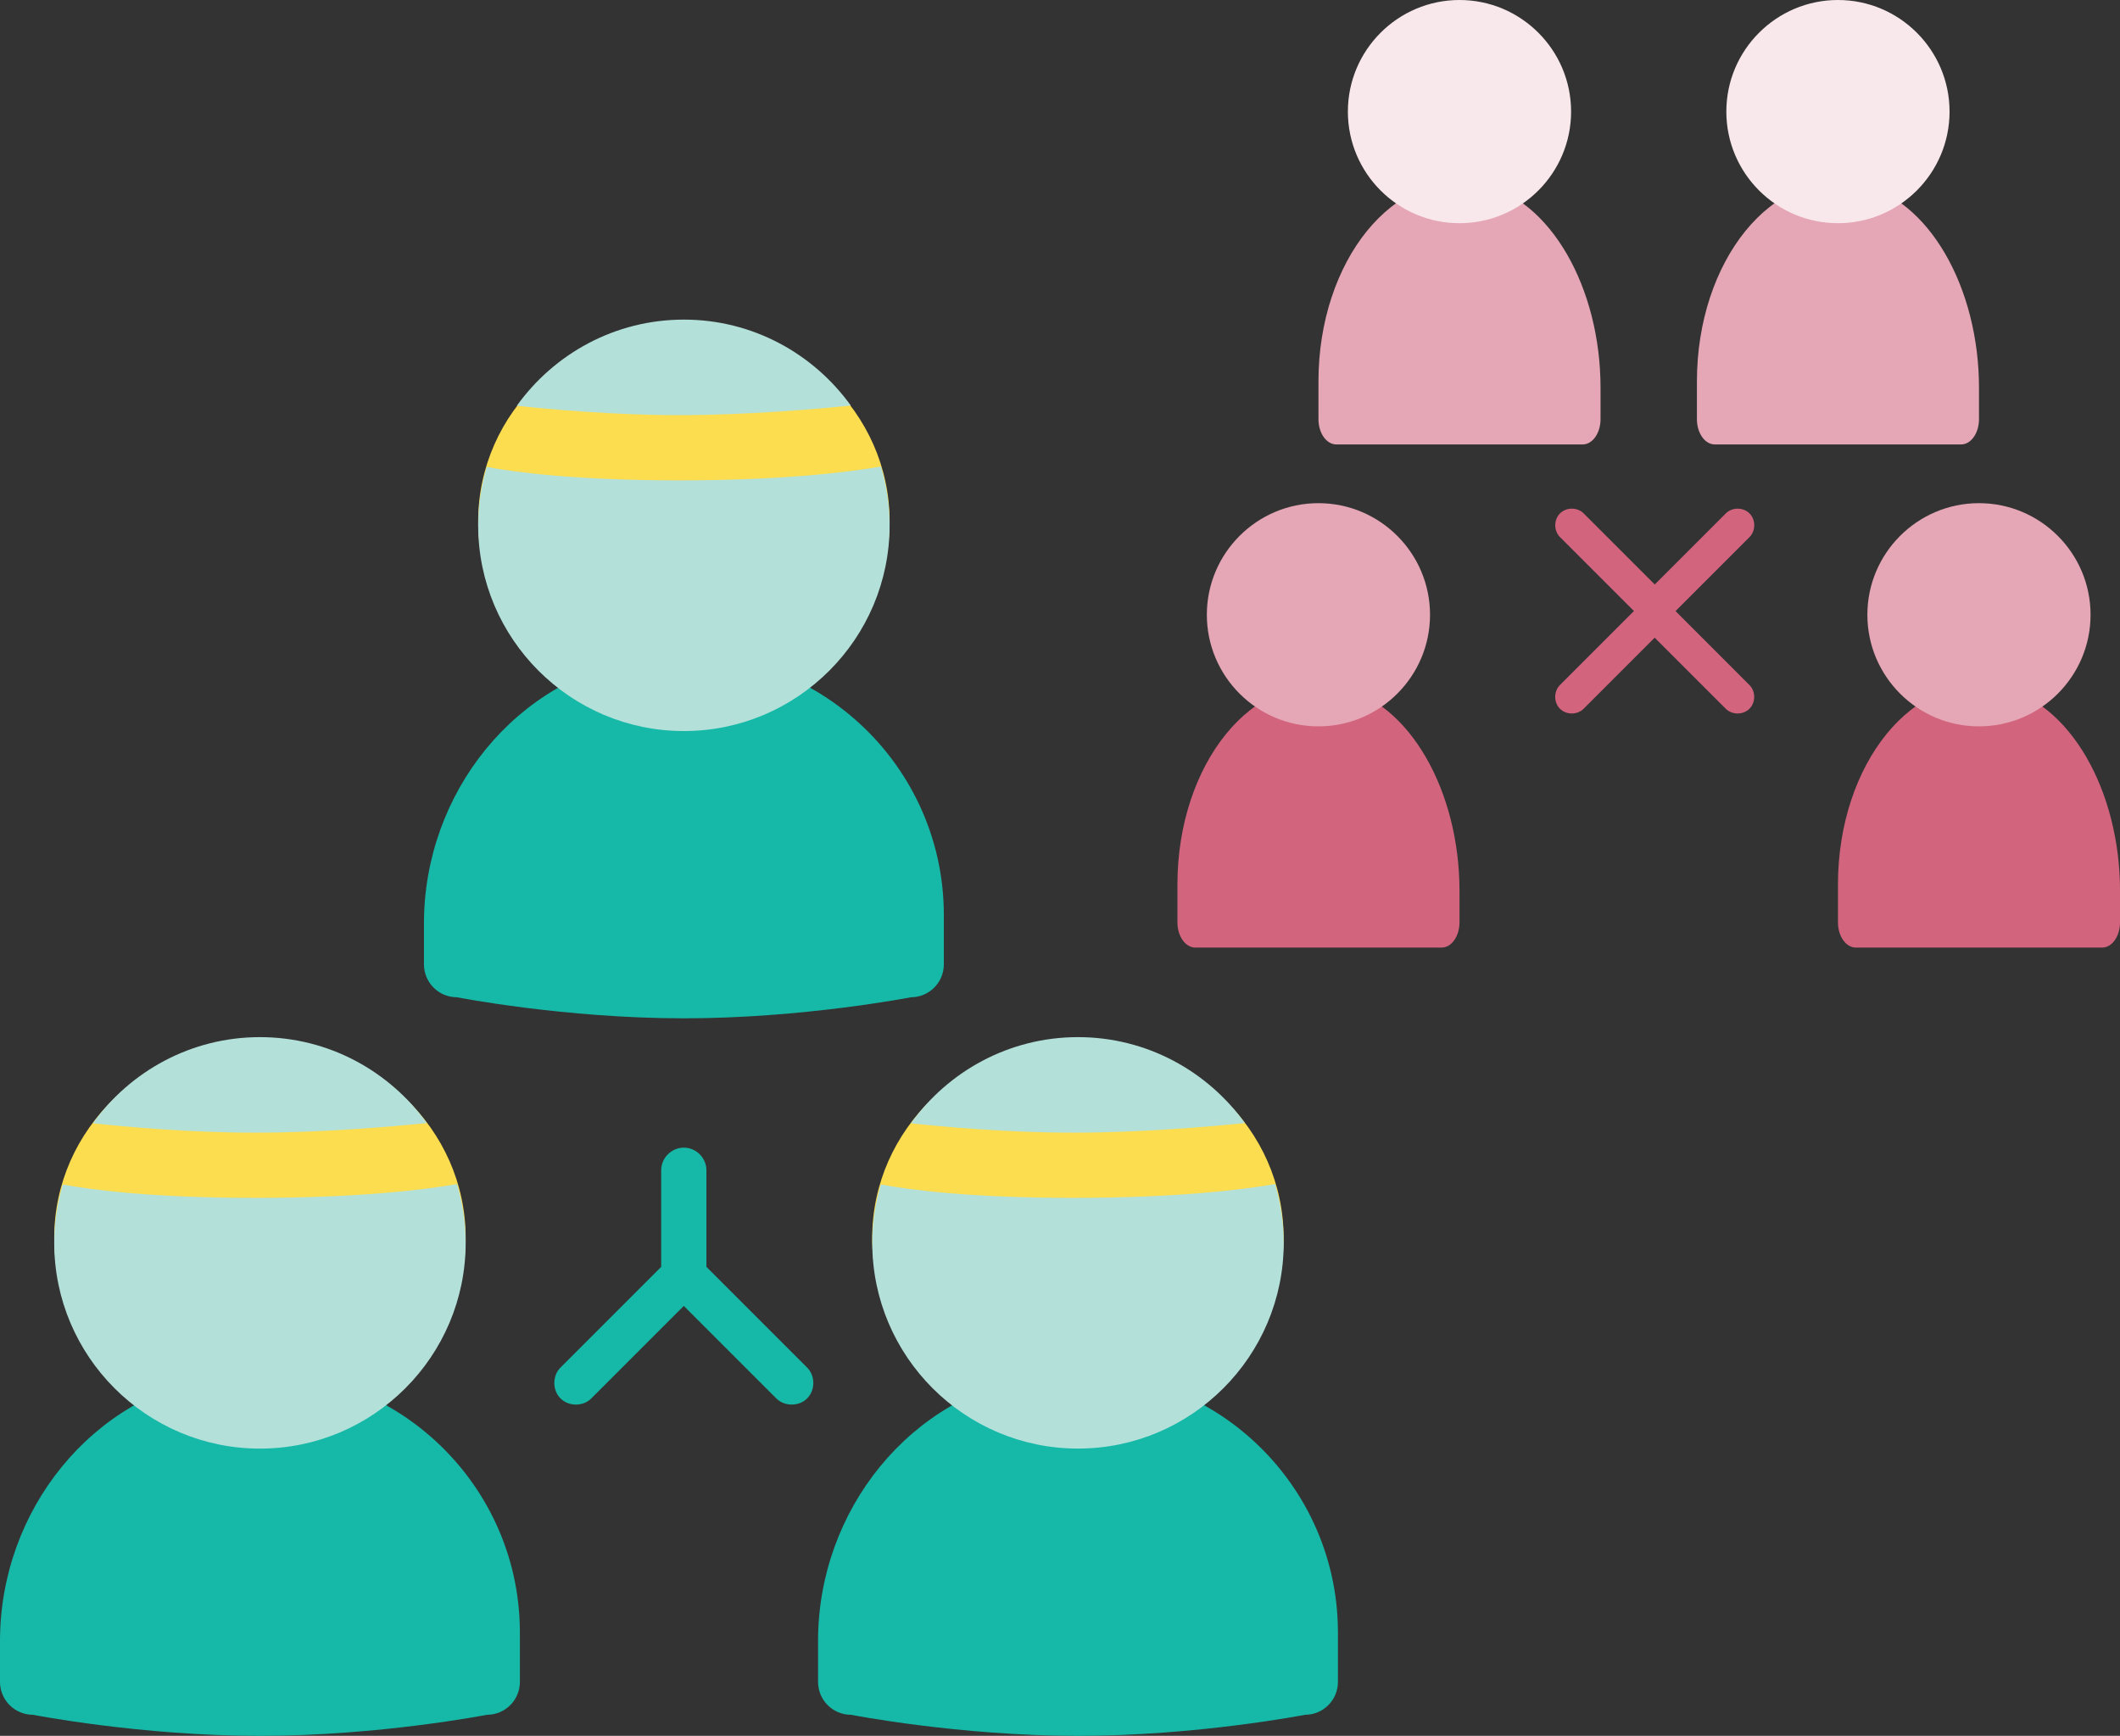 <?xml version="1.0" encoding="utf-8"?>
<!-- Generator: Adobe Illustrator 19.0.0, SVG Export Plug-In . SVG Version: 6.00 Build 0)  -->
<svg version="1.1" id="Layer_1" xmlns="http://www.w3.org/2000/svg" xmlns:xlink="http://www.w3.org/1999/xlink" x="0px" y="0px"
	 viewBox="0 0 77.414 63.381" style="enable-background:new 0 0 77.414 63.381;" xml:space="preserve">
<rect x="0" y="0" width="77.414" height="63.381" fill="#333333" stroke="none"/>
<style type="text/css">
	.st0{fill:#E5A6B6;}
	.st1{fill:#F8E8EB;}
	.st2{fill:#D2647E;}
	.st3{fill:#FCDD4F;}
	.st4{fill:#16B9A8;}
	.st5{fill:#B4E0DA;}
</style>
<g id="XMLID_632_">
	<g id="XMLID_604_">
		<path id="XMLID_835_" class="st0" d="M61.965,15.306v-1.383c0-4.374,2.744-7.86,5.927-7.198c2.55,0.53,4.373,3.79,4.373,7.433
			l0,1.148c0,0.509-0.292,0.922-0.652,0.922h-8.996C62.257,16.228,61.965,15.815,61.965,15.306z"/>
		<path id="XMLID_832_" class="st1" d="M63.039,4.075C63.039,1.828,64.867,0,67.115,0c2.247,0,4.075,1.828,4.075,4.075
			s-1.828,4.075-4.075,4.075S63.039,6.323,63.039,4.075z"/>
		<path id="XMLID_782_" class="st2" d="M67.115,33.677v-1.383c0-4.374,2.744-7.86,5.927-7.198c2.55,0.53,4.373,3.79,4.373,7.433
			v1.148c0,0.509-0.292,0.922-0.652,0.922h-8.996C67.407,34.599,67.115,34.186,67.115,33.677z"/>
		<path id="XMLID_779_" class="st0" d="M68.189,22.447c0-2.247,1.828-4.075,4.075-4.075c2.247,0,4.075,1.828,4.075,4.075
			s-1.828,4.075-4.075,4.075C70.017,26.522,68.189,24.694,68.189,22.447z"/>
		<path id="XMLID_775_" class="st0" d="M48.145,15.306v-1.383c0-4.374,2.744-7.86,5.927-7.198c2.55,0.53,4.373,3.79,4.373,7.433
			v1.148c0,0.509-0.292,0.922-0.652,0.922h-8.996C48.437,16.228,48.145,15.815,48.145,15.306z"/>
		<path id="XMLID_338_" class="st1" d="M49.219,4.075C49.219,1.828,51.048,0,53.295,0c2.247,0,4.075,1.828,4.075,4.075
			s-1.828,4.075-4.075,4.075C51.048,8.151,49.219,6.323,49.219,4.075z"/>
		<path id="XMLID_752_" class="st2" d="M42.995,33.677v-1.383c0-4.374,2.744-7.86,5.927-7.198c2.55,0.53,4.373,3.79,4.373,7.433
			l0,1.148c0,0.509-0.292,0.922-0.652,0.922h-8.996C43.287,34.599,42.995,34.186,42.995,33.677z"/>
		<path id="XMLID_749_" class="st0" d="M44.069,22.447c0-2.247,1.828-4.075,4.075-4.075c2.247,0,4.075,1.828,4.075,4.075
			s-1.828,4.075-4.075,4.075C45.898,26.522,44.069,24.694,44.069,22.447z"/>
		<path id="XMLID_794_" class="st2" d="M61.078,22.207c-0.43,0.006-0.86-0.004-1.289-0.03v0.01l-2.826,2.826
			c-0.231,0.231-0.231,0.634,0,0.865s0.634,0.231,0.865,0l2.595-2.595l2.595,2.595c0.231,0.231,0.634,0.231,0.865,0
			c0.231-0.231,0.231-0.634,0-0.865L61.078,22.207z"/>
		<path id="XMLID_651_" class="st2" d="M59.77,22.417c0.43-0.006,0.86,0.004,1.289,0.03v-0.01l2.826-2.826
			c0.231-0.231,0.231-0.634,0-0.865s-0.634-0.231-0.865,0l-2.595,2.595l-2.595-2.595c-0.231-0.231-0.634-0.231-0.865,0
			c-0.231,0.231-0.231,0.634,0,0.865L59.77,22.417z"/>
	</g>
	<ellipse id="XMLID_724_" class="st3" cx="9.492" cy="45.193" rx="7.512" ry="7.198"/>
	<ellipse id="XMLID_726_" class="st3" cx="24.973" cy="19.034" rx="7.512" ry="7.198"/>
	<ellipse id="XMLID_730_" class="st3" cx="39.361" cy="45.199" rx="7.512" ry="7.198"/>
	<path id="XMLID_656_" class="st4" d="M29.473,49.935l-3.677-3.677V42.73c0-0.45-0.375-0.826-0.826-0.826
		c-0.45,0-0.826,0.375-0.826,0.826v3.527l-3.677,3.677c-0.3,0.3-0.3,0.826,0,1.126c0.3,0.3,0.826,0.3,1.126,0l3.377-3.377
		l3.377,3.377c0.3,0.3,0.826,0.3,1.126,0C29.774,50.761,29.774,50.235,29.473,49.935z"/>
	<path id="XMLID_2361_" class="st4" d="M47.654,62.612c0,0-3.932,0.769-8.29,0.769s-8.29-0.769-8.29-0.769
		c-0.664,0-1.202-0.538-1.202-1.202l0-1.497c0-4.751,3.36-9.001,8.06-9.693c5.866-0.863,10.924,3.683,10.924,9.387v1.803
		C48.856,62.074,48.318,62.612,47.654,62.612z"/>
	<g id="XMLID_2353_">
		<g id="XMLID_95_">
			<g id="XMLID_108_">
				<path id="XMLID_109_" class="st5" d="M39.196,41.357c2.453,0,5.006-0.223,6.263-0.35c-1.365-1.896-3.585-3.138-6.095-3.138
					c-2.513,0-4.735,1.244-6.1,3.145C34.445,41.142,36.787,41.357,39.196,41.357z"/>
			</g>
			<g id="XMLID_106_">
				<path id="XMLID_107_" class="st5" d="M39.196,43.738c-3.74,0-5.952-0.29-7.031-0.489c-0.201,0.676-0.313,1.391-0.313,2.131
					c0,4.142,3.37,7.512,7.512,7.512c4.142,0,7.512-3.37,7.512-7.512c0-0.746-0.113-1.465-0.316-2.146
					C45.412,43.433,43.027,43.738,39.196,43.738z"/>
			</g>
		</g>
	</g>
	<path id="XMLID_873_" class="st4" d="M17.783,62.612c0,0-3.932,0.769-8.29,0.769s-8.29-0.769-8.29-0.769
		C0.538,62.612,0,62.074,0,61.41l0-1.497c0-4.751,3.36-9.001,8.06-9.693c5.866-0.863,10.924,3.683,10.924,9.387v1.803
		C18.985,62.074,18.446,62.612,17.783,62.612z"/>
	<g id="XMLID_863_">
		<g id="XMLID_96_">
			<g id="XMLID_104_">
				<path id="XMLID_105_" class="st5" d="M9.324,41.357c2.453,0,5.006-0.223,6.263-0.35c-1.365-1.896-3.585-3.138-6.095-3.138
					c-2.513,0-4.735,1.244-6.1,3.145C4.574,41.142,6.915,41.357,9.324,41.357z"/>
			</g>
			<g id="XMLID_102_">
				<path id="XMLID_103_" class="st5" d="M9.324,43.738c-3.74,0-5.952-0.29-7.031-0.489C2.092,43.926,1.98,44.64,1.98,45.381
					c0,4.142,3.37,7.512,7.512,7.512c4.142,0,7.512-3.37,7.512-7.512c0-0.746-0.113-1.465-0.316-2.146
					C15.54,43.433,13.155,43.738,9.324,43.738z"/>
			</g>
		</g>
	</g>
	<path id="XMLID_853_" class="st4" d="M33.263,36.413c0,0-3.932,0.769-8.29,0.769s-8.29-0.769-8.29-0.769
		c-0.664,0-1.202-0.538-1.202-1.202l0-1.497c0-4.751,3.36-9.001,8.06-9.693c5.866-0.863,10.924,3.683,10.924,9.387v1.803
		C34.465,35.875,33.927,36.413,33.263,36.413z"/>
	<g id="XMLID_748_">
		<g id="XMLID_97_">
			<g id="XMLID_100_">
				<path id="XMLID_101_" class="st5" d="M24.805,15.158c2.453,0,5.006-0.223,6.263-0.35c-1.365-1.896-3.585-3.138-6.095-3.138
					c-2.513,0-4.735,1.244-6.1,3.145C20.054,14.943,22.396,15.158,24.805,15.158z"/>
			</g>
			<g id="XMLID_98_">
				<path id="XMLID_99_" class="st5" d="M24.805,17.539c-3.74,0-5.952-0.29-7.031-0.489c-0.201,0.676-0.313,1.391-0.313,2.131
					c0,4.142,3.37,7.512,7.512,7.512c4.142,0,7.512-3.37,7.512-7.512c0-0.746-0.113-1.465-0.316-2.146
					C31.021,17.234,28.636,17.539,24.805,17.539z"/>
			</g>
		</g>
	</g>
</g>
</svg>
